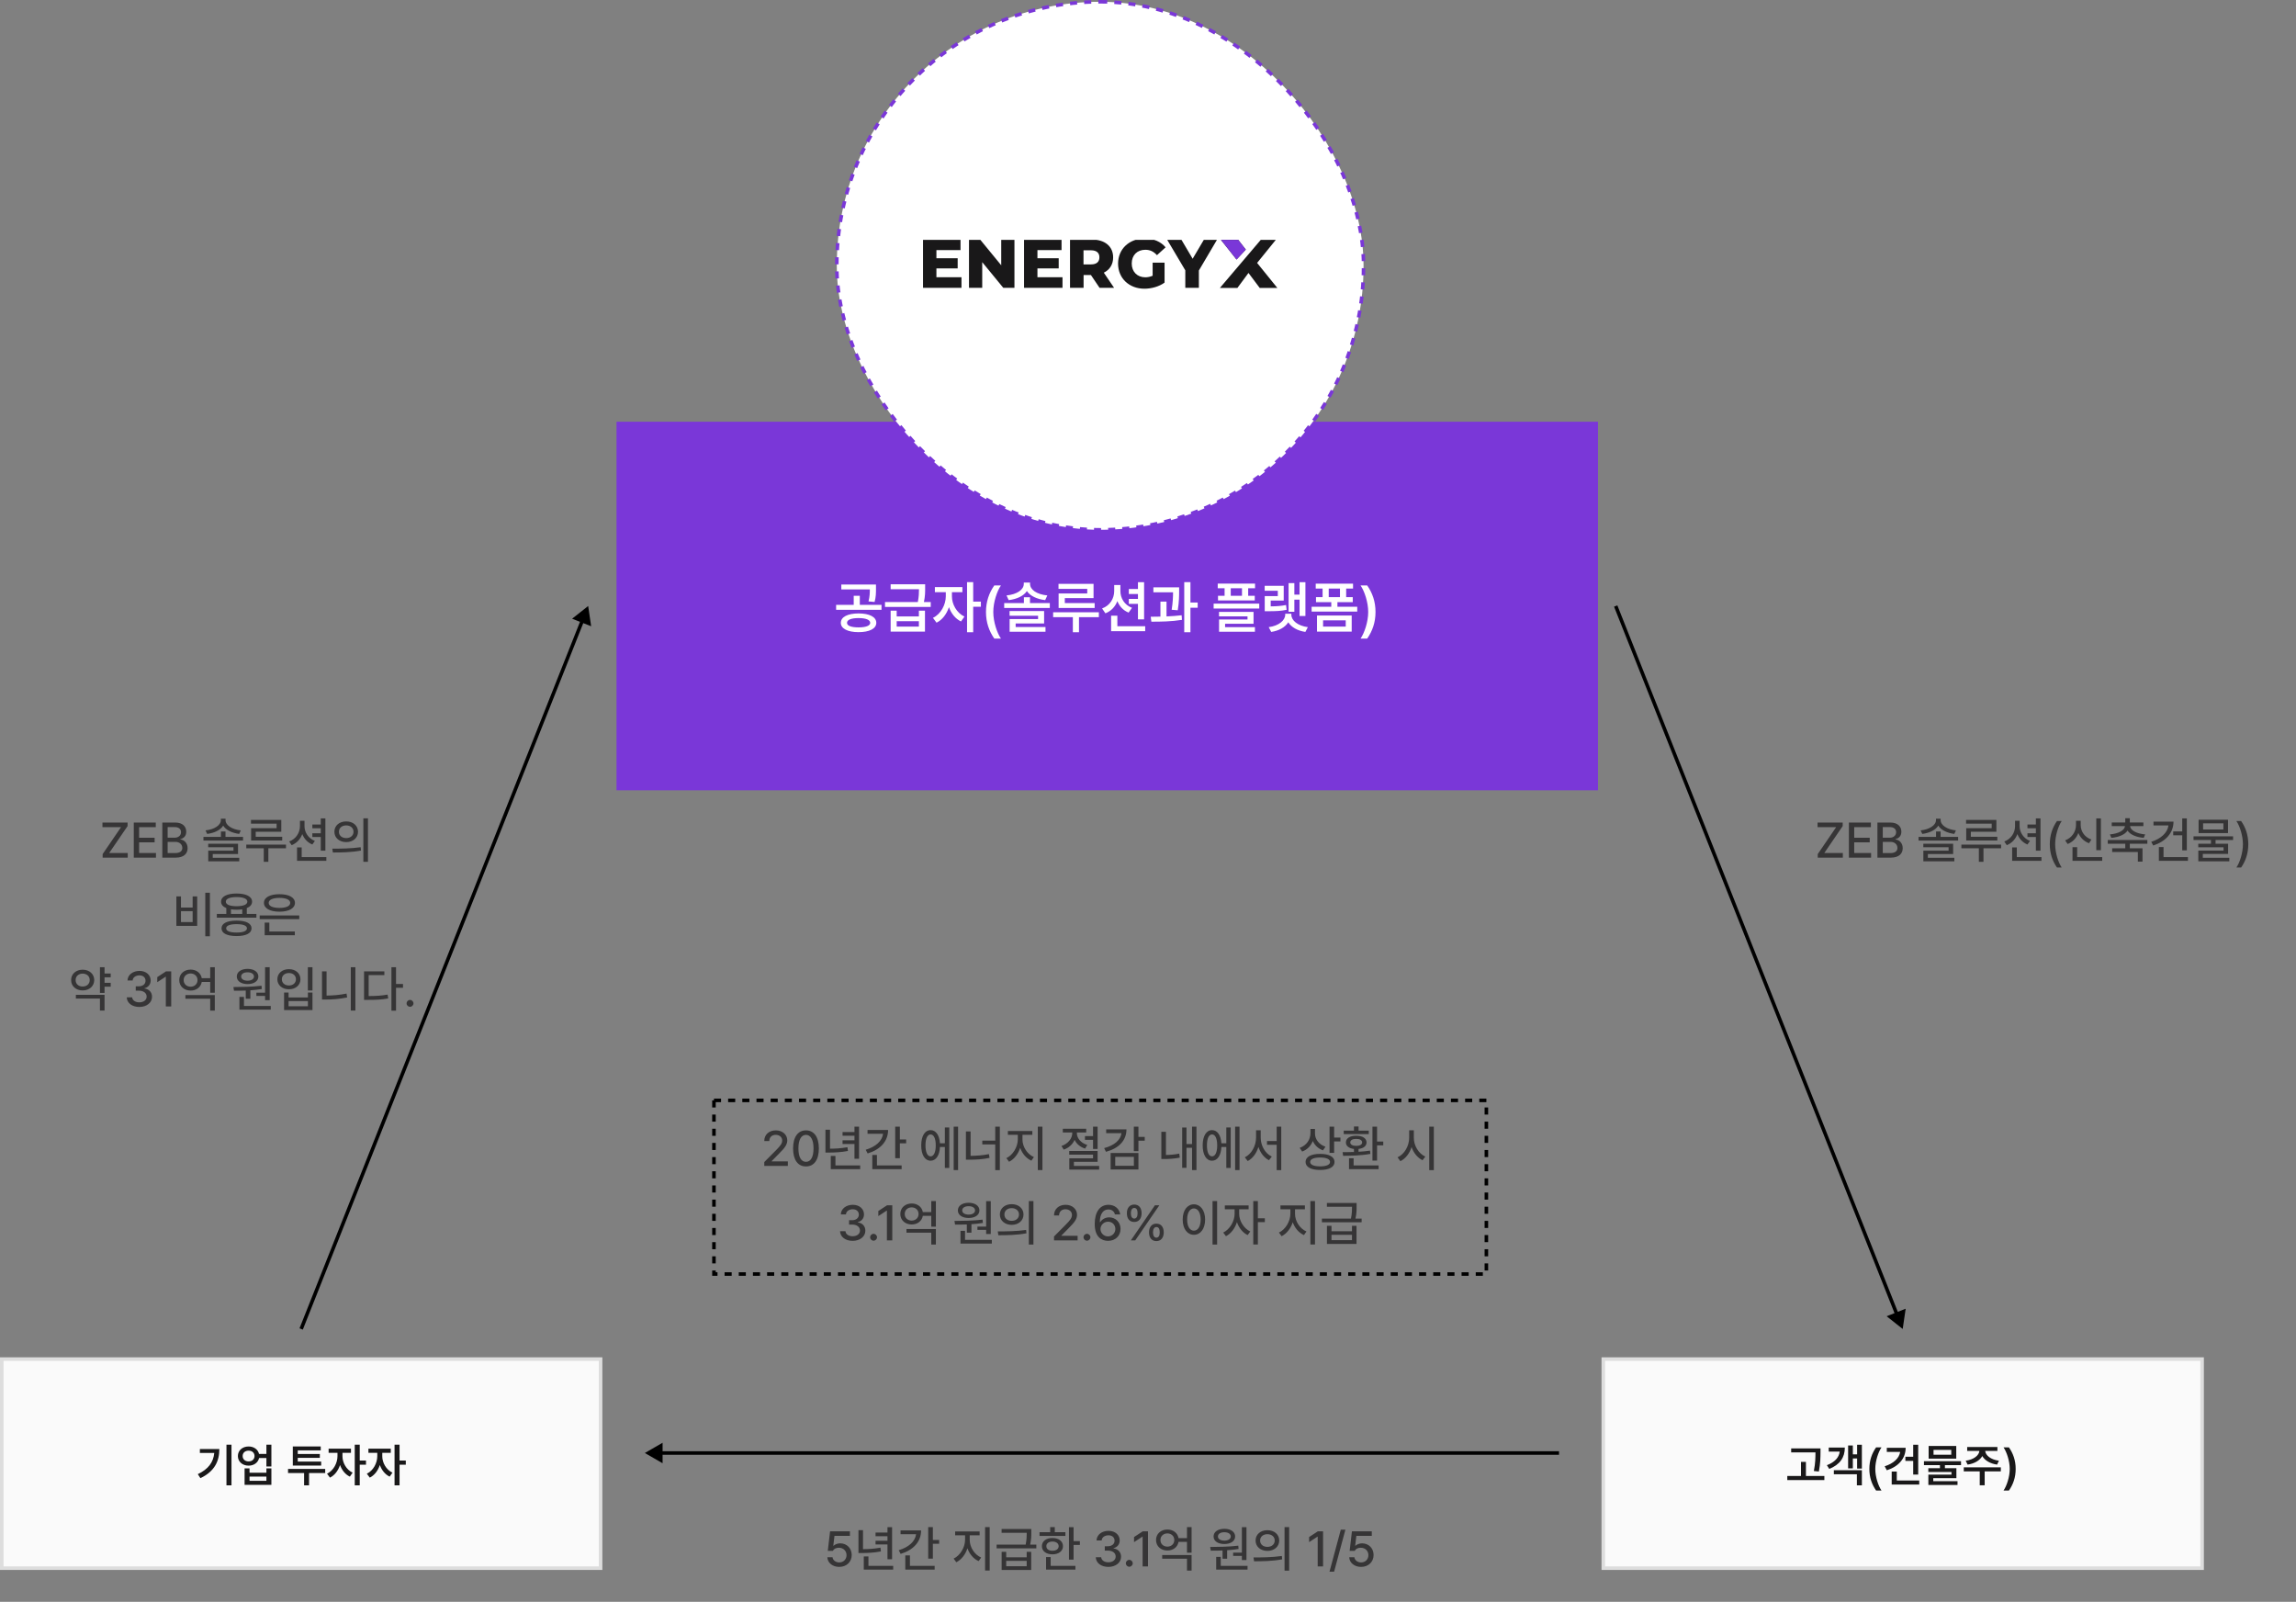 <svg width="648" height="452" viewBox="0 0 648 452" fill="none" xmlns="http://www.w3.org/2000/svg">
<rect x="0" y="0" width="648" height="452" fill="#808080" stroke="none"/>
<rect width="277" height="104" transform="translate(174 119)" fill="#7A37D8"/>
<path d="M242.305 173.094C245.375 173.102 247.312 174.07 247.32 175.75C247.312 177.391 245.375 178.375 242.305 178.375C239.266 178.375 237.305 177.391 237.305 175.75C237.305 174.07 239.266 173.102 242.305 173.094ZM235.977 172.078V170.672H240.945V168.109H242.664V170.672H248.789V172.078H235.977ZM237.445 166.312V164.938H247.227V166.109C247.234 167.227 247.234 168.414 246.836 169.859L245.117 169.703C245.469 168.336 245.492 167.336 245.492 166.312H237.445ZM239.055 175.75C239.039 176.578 240.266 177.031 242.305 177.031C244.352 177.031 245.586 176.578 245.602 175.75C245.586 174.891 244.352 174.406 242.305 174.406C240.266 174.406 239.039 174.891 239.055 175.75ZM253.07 172.312V173.938H259.336V172.312H261.055V178.219H251.367V172.312H253.07ZM249.773 171.266V169.875H259.039C259.336 168.383 259.367 167.258 259.367 166.266H251.367V164.875H261.102V165.969C261.109 167.047 261.109 168.219 260.758 169.875H262.68V171.266H249.773ZM253.07 176.812H259.336V175.281H253.07V176.812ZM268.664 168.281C268.656 170.461 269.969 172.945 272.195 173.984L271.227 175.359C269.633 174.609 268.453 173.094 267.82 171.328C267.18 173.266 265.945 174.922 264.32 175.703L263.305 174.344C265.555 173.273 266.922 170.633 266.93 168.281V167.094H263.852V165.656H271.617V167.094H268.664V168.281ZM272.93 178.391V164.266H274.664V169.766H276.836V171.219H274.664V178.391H272.93ZM278.273 172.688C278.273 169.75 279.148 167.297 280.617 165.203H282.492C281.414 166.758 280.336 169.891 280.336 172.688C280.336 175.484 281.414 178.625 282.492 180.188H280.617C279.148 178.078 278.273 175.633 278.273 172.688ZM290.695 168.531V170.172H296.289V171.562H283.414V170.172H288.977V168.531H290.695ZM284.07 168.016C287.086 167.719 288.945 166.375 288.945 164.766V164.391H290.711V164.766C290.711 166.375 292.562 167.719 295.586 168.016L294.977 169.344C292.609 169.047 290.734 168.156 289.82 166.781C288.914 168.156 287.047 169.047 284.68 169.344L284.07 168.016ZM284.93 173.75V172.422H294.68V175.922H286.648V176.938H295.07V178.266H284.945V174.688H292.977V173.75H284.93ZM308.633 164.75V168.766H300.523V170.172H308.945V171.562H298.773V167.453H306.852V166.156H298.742V164.75H308.633ZM297.227 174.156V172.766H310.133V174.156H304.523V178.406H302.789V174.156H297.227ZM316.211 166.766C316.203 168.758 317.32 170.695 319.492 171.516L318.523 172.859C317.016 172.266 315.938 171.086 315.352 169.625C314.742 171.195 313.602 172.438 311.977 173.062L311.039 171.688C313.289 170.875 314.453 168.883 314.461 166.766V165.078H316.211V166.766ZM313.586 178.109V173.734H315.352V176.703H323.211V178.109H313.586ZM318.586 170.391V169H321.164V167.609H318.586V166.203H321.164V164.281H322.898V174.766H321.164V170.391H318.586ZM332.789 165.734V166.734C332.789 167.992 332.789 169.773 332.398 172.203L330.68 172.062C331.023 169.922 331.062 168.336 331.07 167.125H325.523V165.734H332.789ZM324.773 174.031C325.609 174.023 326.539 174.016 327.508 173.992V169.766H329.227V173.938C330.664 173.875 332.141 173.773 333.492 173.609L333.586 174.906C330.672 175.383 327.438 175.438 324.945 175.422L324.773 174.031ZM334.227 178.391V164.266H335.977V170.016H338.023V171.484H335.977V178.391H334.227ZM354.211 164.672V165.984H352.273V168.125H354.133V169.438H343.758V168.125H345.617V165.984H343.68V164.672H354.211ZM342.523 171.703V170.328H355.398V171.703H342.523ZM344.039 173.922V172.656H353.789V176.016H345.758V176.969H354.18V178.266H344.055V174.812H352.086V173.922H344.039ZM347.352 168.125H350.523V165.984H347.352V168.125ZM368.43 164.281V173.812H366.773V169.203H365.305V172.625H363.68V164.547H365.305V167.797H366.773V164.281H368.43ZM356.93 166.703V165.297H362.305V169.469H358.633V171.102C360.281 171.086 361.523 171 362.961 170.719L363.117 172.078C361.438 172.422 360.016 172.469 357.914 172.469H356.945V168.203H360.633V166.703H356.93ZM358.07 176.969C360.906 176.594 362.711 175.07 362.727 173.469V173.172H364.461V173.469C364.453 175.07 366.258 176.594 369.117 176.969L368.414 178.312C366.203 177.984 364.461 176.984 363.594 175.594C362.719 176.984 360.977 177.984 358.773 178.312L358.07 176.969ZM383.055 171.203V172.578H370.18V171.203H375.727V169.906H371.414V168.5H373.273V166.078H371.336V164.688H381.867V166.078H379.93V168.5H381.789V169.906H377.461V171.203H383.055ZM371.695 178.219V173.688H381.492V178.219H371.695ZM373.414 176.812H379.805V175.047H373.414V176.812ZM375.008 168.5H378.18V166.078H375.008V168.5ZM388.211 172.688C388.211 175.633 387.336 178.078 385.867 180.188H383.992C385.07 178.625 386.148 175.484 386.148 172.688C386.148 169.891 385.07 166.758 383.992 165.203H385.867C387.336 167.297 388.211 169.75 388.211 172.688Z" fill="white"/>
<rect x="236.172" y="0.5" width="148.661" height="149" rx="74.331" fill="white"/>
<rect x="236.172" y="0.5" width="148.661" height="149" rx="74.331" stroke="#7A37D8" stroke-dasharray="2 2"/>
<g clip-path="url(#clip0_1071_3939)">
<path fill-rule="evenodd" clip-rule="evenodd" d="M325.309 74.117H328.675V79.746C327.114 80.877 324.967 81.466 322.992 81.466C318.699 81.466 315.553 78.541 315.553 74.387C315.553 70.258 318.699 67.308 323.065 67.308C325.601 67.308 327.626 68.193 328.967 69.79L326.528 72.003C325.601 70.97 324.553 70.479 323.26 70.479C320.943 70.479 319.406 72.003 319.406 74.363C319.406 76.649 320.943 78.246 323.236 78.246C323.943 78.246 324.626 78.099 325.309 77.804V74.117ZM271.358 81.221V78.246V78.222H264.284V75.739H270.284V72.863H264.284V70.577H271.089V67.603H260.504V81.221H271.358ZM286.309 81.221V67.603H282.577V74.854L276.626 67.603H273.48V81.221H277.211V73.969L283.162 81.221H286.309ZM299.87 78.246V81.221H289.016V67.603H299.601V70.577H292.797V72.863H298.797V75.739H292.797V78.222H299.87V78.246ZM305.821 77.607H307.894L310.333 81.221H314.431L311.528 76.944C313.187 76.132 314.162 74.633 314.162 72.642C314.162 69.52 311.845 67.603 308.162 67.603H301.992V81.221H305.821V77.607ZM305.797 70.626H307.919C309.504 70.626 310.309 71.388 310.284 72.617C310.284 73.871 309.504 74.608 307.919 74.608H305.797V70.626ZM338.358 81.221V76.329L343.504 67.603H339.796L336.601 73.011L333.406 67.603H329.382L334.528 76.28V81.221H338.358ZM354.796 74.191L360.114 67.627H355.87L344.504 80.999L344.309 81.245H349.235L352.358 77.017L355.529 81.245H360.504L354.796 74.191ZM344.529 67.603H349.406L351.602 70.43L348.992 73.232L344.529 67.603Z" fill="#191819"/>
<path d="M349.405 67.603H344.527L348.99 73.232L351.6 70.429L349.405 67.603Z" fill="#7A37D8"/>
</g>
<rect x="0.5" y="383.5" width="169" height="59" fill="#FAFAFA"/>
<rect x="0.5" y="383.5" width="169" height="59" stroke="#DDDDDD"/>
<path d="M65.335 407.653V419.13H63.913V407.653H65.335ZM55.826 415.969C58.835 414.541 60.219 412.598 60.473 409.989H56.41V408.872H61.907C61.907 412.287 60.581 415.188 56.562 417.099L55.826 415.969ZM70.172 408.161C71.657 408.155 72.825 409.012 73.111 410.269H75.186V407.653H76.596V413.811H75.186V411.411H73.124C72.851 412.7 71.67 413.569 70.172 413.569C68.414 413.569 67.138 412.439 67.138 410.853C67.138 409.285 68.414 408.155 70.172 408.161ZM68.483 410.853C68.483 411.773 69.182 412.382 70.172 412.376C71.137 412.382 71.829 411.773 71.835 410.853C71.829 409.932 71.137 409.335 70.172 409.342C69.182 409.335 68.483 409.932 68.483 410.853ZM69.029 418.99V414.344H70.426V415.562H75.186V414.344H76.596V418.99H69.029ZM70.426 417.848H75.186V416.654H70.426V417.848ZM91.779 414.496V415.651H87.222V419.13H85.825V415.651H81.293V414.496H91.779ZM82.639 413.544V408.148H90.522V409.266H84.035V410.281H90.269V411.373H84.035V412.427H90.649V413.544H82.639ZM96.654 410.916C96.648 412.687 97.714 414.706 99.523 415.55L98.736 416.667C97.441 416.058 96.483 414.826 95.969 413.392C95.448 414.966 94.445 416.312 93.125 416.946L92.3 415.842C94.128 414.972 95.239 412.827 95.245 410.916V409.951H92.744V408.783H99.054V409.951H96.654V410.916ZM100.12 419.13V407.653H101.529V412.122H103.294V413.303H101.529V419.13H100.12ZM107.89 410.916C107.883 412.687 108.95 414.706 110.759 415.55L109.972 416.667C108.677 416.058 107.718 414.826 107.204 413.392C106.684 414.966 105.681 416.312 104.36 416.946L103.535 415.842C105.363 414.972 106.474 412.827 106.48 410.916V409.951H103.979V408.783H110.289V409.951H107.89V410.916ZM111.355 419.13V407.653H112.765V412.122H114.529V413.303H112.765V419.13H111.355Z" fill="#191819"/>
<rect x="452.5" y="383.5" width="169" height="59" fill="#FAFAFA"/>
<rect x="452.5" y="383.5" width="169" height="59" stroke="#DDDDDD"/>
<path d="M513.799 408.707V409.812C513.787 411.24 513.787 412.833 513.342 415.232L511.92 415.08C512.371 412.846 512.371 411.214 512.377 409.837H505.522V408.707H513.799ZM504.43 417.645V416.489H508.29V412.503H509.686V416.489H514.891V417.645H504.43ZM525.479 407.666V414.395H524.133V411.538H522.927V414.344H521.594V407.882H522.927V410.383H524.133V407.666H525.479ZM515.602 413.442C517.843 412.585 519.004 411.284 519.233 409.608H516.123V408.466H520.667C520.674 411.31 519.239 413.29 516.275 414.496L515.602 413.442ZM517.57 416.007V414.864H525.479V419.13H524.07V416.007H517.57ZM527.586 414.496C527.586 412.109 528.297 410.116 529.491 408.415H531.014C530.138 409.678 529.262 412.224 529.262 414.496C529.262 416.769 530.138 419.32 531.014 420.59H529.491C528.297 418.876 527.586 416.889 527.586 414.496ZM541.374 407.666V416.083H539.964V412.224H537.755V411.056H539.964V407.666H541.374ZM531.916 413.747C534.385 412.966 536.016 411.5 536.289 409.685H532.512V408.529H537.832C537.832 411.557 535.832 413.817 532.512 414.877L531.916 413.747ZM533.896 418.901V415.232H535.331V417.759H541.666V418.901H533.896ZM553.459 412.312V413.43H548.915V414.293H552.152V417.111H545.626V417.949H552.469V419.028H544.243V416.096H550.768V415.359H544.23V414.293H547.505V413.43H542.999V412.312H553.459ZM544.319 411.589V408.009H552.114V411.589H544.319ZM545.703 410.484H550.705V409.113H545.703V410.484ZM564.695 414.052V415.194H560.137V419.117H558.741V415.194H554.234V414.052H564.695ZM554.78 412.173C557.033 411.887 558.544 410.675 558.646 409.418H555.199V408.301H563.73V409.418H560.283C560.378 410.675 561.876 411.887 564.149 412.173L563.641 413.277C561.686 412.998 560.163 412.103 559.464 410.865C558.76 412.103 557.249 412.998 555.313 413.277L554.78 412.173ZM568.884 414.496C568.884 416.889 568.173 418.876 566.98 420.59H565.457C566.333 419.32 567.208 416.769 567.208 414.496C567.208 412.224 566.333 409.678 565.457 408.415H566.98C568.173 410.116 568.884 412.109 568.884 414.496Z" fill="#191819"/>
<path d="M166 171L161.472 174.582L166.838 176.712L166 171ZM85.465 375.185L164.804 175.367L163.875 174.998L84.535 374.815L85.465 375.185Z" fill="black"/>
<path d="M537 375L537.838 369.288L532.472 371.418L537 375ZM455.535 171.185L534.875 371.002L535.804 370.633L456.465 170.815L455.535 171.185Z" fill="black"/>
<path d="M182 410L187 412.887V407.113L182 410ZM440 409.5L186.5 409.5V410.5L440 410.5V409.5Z" fill="black"/>
<path d="M236.854 442.137C234.98 442.137 233.572 440.995 233.504 439.416H234.967C235.049 440.257 235.855 440.872 236.854 440.879C238.057 440.872 238.918 440.004 238.918 438.828C238.918 437.625 238.029 436.75 236.785 436.736C235.992 436.736 235.384 437.003 235.049 437.611H233.627L234.27 432.102H239.875V433.387H235.514L235.186 436.162H235.281C235.691 435.766 236.389 435.499 237.141 435.492C239.007 435.499 240.381 436.88 240.381 438.787C240.381 440.735 238.918 442.137 236.854 442.137ZM251.77 430.926V439.977H250.471V435.807H247.107V434.768H250.471V433.482H247.107V432.443H250.471V430.926H251.77ZM242.281 438.227V431.773H243.566V437.133C245.193 437.126 246.738 437.037 248.488 436.709L248.625 437.775C246.684 438.138 245.022 438.213 243.225 438.227H242.281ZM243.785 442.902V439.184H245.098V441.85H252.084V442.902H243.785ZM263.281 430.912V434.535H265.059V435.615H263.281V439.812H261.969V430.912H263.281ZM253.643 437.434C256.514 436.572 258.291 434.938 258.544 432.922H254.162V431.842H259.959C259.959 435.055 257.771 437.386 254.189 438.473L253.643 437.434ZM255.502 442.902V438.896H256.814V441.85H263.787V442.902H255.502ZM273.686 434.521C273.679 436.572 275.025 438.691 276.912 439.498L276.201 440.51C274.759 439.874 273.61 438.521 273.043 436.887C272.476 438.637 271.327 440.127 269.898 440.824L269.146 439.799C270.992 438.931 272.359 436.634 272.373 434.521V433.223H269.57V432.143H276.475V433.223H273.686V434.521ZM278.02 443.162V430.912H279.318V443.162H278.02ZM283.98 437.898V439.43H289.764V437.898H291.035V443.012H282.695V437.898H283.98ZM281.273 436.9V435.848H289.47C289.764 434.446 289.777 433.407 289.777 432.512H282.682V431.445H291.062V432.375C291.069 433.305 291.069 434.364 290.748 435.848H292.484V436.9H281.273ZM283.98 441.945H289.764V440.441H283.98V441.945ZM302.998 430.926V434.863H304.775V435.943H302.998V440.086H301.699V430.926H302.998ZM293.387 433.4V432.348H296.395V430.912H297.693V432.348H300.688V433.4H293.387ZM294.057 436.299C294.05 434.897 295.26 433.981 297.037 433.988C298.794 433.981 300.004 434.897 300.004 436.299C300.004 437.687 298.794 438.589 297.037 438.596C295.26 438.589 294.05 437.687 294.057 436.299ZM295.232 442.902V439.361H296.531V441.85H303.518V442.902H295.232ZM295.314 436.299C295.301 437.099 295.998 437.591 297.037 437.584C298.076 437.591 298.773 437.099 298.787 436.299C298.773 435.492 298.076 434.993 297.037 434.986C295.998 434.993 295.301 435.492 295.314 436.299ZM312.828 442.137C310.777 442.137 309.321 441.036 309.26 439.416H310.791C310.846 440.284 311.707 440.838 312.814 440.838C314.011 440.838 314.879 440.188 314.879 439.225C314.879 438.247 314.065 437.55 312.65 437.543H311.803V436.312H312.65C313.778 436.319 314.564 435.69 314.564 434.74C314.564 433.838 313.888 433.223 312.842 433.223C311.851 433.223 310.962 433.776 310.928 434.672H309.479C309.52 433.059 311.01 431.965 312.855 431.965C314.804 431.965 316.027 433.195 316.014 434.658C316.027 435.786 315.33 436.593 314.264 436.859V436.928C315.617 437.119 316.403 438.028 316.396 439.279C316.403 440.927 314.879 442.137 312.828 442.137ZM318.721 442.096C318.188 442.089 317.743 441.658 317.75 441.125C317.743 440.592 318.188 440.154 318.721 440.154C319.247 440.154 319.685 440.592 319.691 441.125C319.685 441.658 319.247 442.089 318.721 442.096ZM323.998 432.102V442H322.48V433.605H322.426L320.061 435.15V433.715L322.521 432.102H323.998ZM336.303 438.787V443.176H335.004V439.826H328.004V438.787H336.303ZM326.268 434.549C326.261 432.819 327.635 431.589 329.48 431.596C331.107 431.589 332.365 432.573 332.618 434.016H335.004V430.912H336.303V438.131H335.004V435.082H332.618C332.365 436.538 331.107 437.522 329.48 437.516C327.635 437.522 326.261 436.292 326.268 434.549ZM327.512 434.549C327.505 435.67 328.353 436.415 329.48 436.422C330.581 436.415 331.422 435.67 331.422 434.549C331.422 433.455 330.581 432.696 329.48 432.689C328.353 432.696 327.505 433.455 327.512 434.549ZM351.793 430.926V440.209H350.494V439.033H348.033V438.117H350.494V430.926H351.793ZM341.553 436.518C343.815 436.497 346.871 436.477 349.482 436.148L349.564 437.078C348.519 437.256 347.418 437.365 346.338 437.44V439.826H345.039V437.509C343.85 437.557 342.708 437.557 341.717 437.557L341.553 436.518ZM342.51 433.551C342.503 432.252 343.74 431.391 345.559 431.391C347.35 431.391 348.594 432.252 348.594 433.551C348.594 434.856 347.35 435.684 345.559 435.684C343.747 435.684 342.503 434.856 342.51 433.551ZM343.248 442.902V439.307H344.533V441.85H352.094V442.902H343.248ZM343.74 433.551C343.733 434.275 344.472 434.727 345.559 434.727C346.604 434.727 347.356 434.275 347.363 433.551C347.356 432.819 346.604 432.348 345.559 432.361C344.472 432.348 343.733 432.819 343.74 433.551ZM357.699 431.787C359.634 431.78 361.028 432.977 361.035 434.699C361.028 436.422 359.634 437.618 357.699 437.625C355.771 437.618 354.356 436.422 354.363 434.699C354.356 432.977 355.771 431.78 357.699 431.787ZM353.775 439.471C356.004 439.471 359.094 439.45 361.773 439.061L361.869 440.004C359.101 440.537 356.127 440.551 353.939 440.551L353.775 439.471ZM355.648 434.699C355.635 435.786 356.51 436.49 357.699 436.49C358.889 436.49 359.764 435.786 359.764 434.699C359.764 433.626 358.889 432.908 357.699 432.908C356.51 432.908 355.635 433.626 355.648 434.699ZM362.539 443.189V430.912H363.838V443.189H362.539ZM373.408 432.102V442H371.891V433.605H371.836L369.471 435.15V433.715L371.932 432.102H373.408ZM379.711 431.637L376.525 443.49H375.227L378.412 431.637H379.711ZM384.141 442.137C382.268 442.137 380.859 440.995 380.791 439.416H382.254C382.336 440.257 383.143 440.872 384.141 440.879C385.344 440.872 386.205 440.004 386.205 438.828C386.205 437.625 385.316 436.75 384.072 436.736C383.279 436.736 382.671 437.003 382.336 437.611H380.914L381.557 432.102H387.162V433.387H382.801L382.473 436.162H382.568C382.979 435.766 383.676 435.499 384.428 435.492C386.294 435.499 387.668 436.88 387.668 438.787C387.668 440.735 386.205 442.137 384.141 442.137Z" fill="#363536"/>
<path d="M513.023 242V241.002L518.219 233.4H512.969V232.102H520.064V233.1L514.869 240.701H520.105V242H513.023ZM521.814 242V232.102H528.021V233.4H523.318V236.395H527.693V237.68H523.318V240.701H528.076V242H521.814ZM529.867 242V232.102H533.49C535.603 232.102 536.621 233.229 536.621 234.699C536.621 235.937 535.862 236.559 534.953 236.791V236.887C535.938 236.941 537.004 237.803 537.004 239.334C537.004 240.852 535.965 242 533.654 242H529.867ZM531.371 240.715H533.518C534.939 240.708 535.514 240.086 535.514 239.266C535.514 238.315 534.762 237.557 533.572 237.557H531.371V240.715ZM531.371 236.381H533.367C534.365 236.374 535.145 235.772 535.145 234.822C535.145 234.002 534.577 233.387 533.395 233.387H531.371V236.381ZM547.695 234.631V236.148H552.645V237.188H541.475V236.148H546.41V234.631H547.695ZM542.062 234.316C544.496 234.063 546.39 232.895 546.396 231.404V231.008H547.709V231.404C547.702 232.895 549.589 234.063 552.016 234.316L551.564 235.314C549.568 235.048 547.832 234.248 547.046 232.977C546.26 234.248 544.523 235.048 542.527 235.314L542.062 234.316ZM542.814 239.074V238.076H551.236V240.988H544.1V242.041H551.578V243.039H542.828V240.045H549.951V239.074H542.814ZM563.445 231.363V234.699H556.227V236.107H563.705V237.16H554.928V233.701H562.119V232.416H554.887V231.363H563.445ZM553.561 239.361V238.322H564.771V239.361H559.795V243.189H558.496V239.361H553.561ZM569.994 233.127C570.001 234.891 571.095 236.579 572.92 237.283L572.209 238.295C570.876 237.755 569.885 236.682 569.365 235.355C568.839 236.784 567.8 237.919 566.371 238.486L565.674 237.447C567.561 236.75 568.702 235.007 568.709 233.127V231.609H569.994V233.127ZM567.889 242.902V239.129H569.201V241.85H576.16V242.902H567.889ZM572.209 236.189V235.137H574.588V233.715H572.209V232.662H574.588V230.926H575.887V240.045H574.588V236.189H572.209ZM578.512 238.227C578.525 235.649 579.257 233.51 580.535 231.678H581.875C580.932 233.031 580.029 235.786 580.029 238.227C580.029 240.674 580.932 243.429 581.875 244.789H580.535C579.257 242.95 578.525 240.811 578.512 238.227ZM592.936 230.926V239.895H591.637V230.926H592.936ZM582.846 237.133C584.767 236.422 585.901 234.658 585.908 232.812V231.596H587.234V232.812C587.228 234.604 588.362 236.244 590.256 236.9L589.586 237.939C588.171 237.413 587.125 236.374 586.578 235.048C586.038 236.47 584.979 237.604 583.543 238.158L582.846 237.133ZM584.924 242.902V239.047H586.236V241.85H593.305V242.902H584.924ZM606.047 237.037V238.076H601.098V239.361H604.68V243.135H603.367V240.414H596.121V239.361H599.812V238.076H594.877V237.037H606.047ZM595.479 235.451C597.912 235.226 599.594 234.337 599.737 233.113H595.998V232.088H599.812V230.871H601.098V232.088H604.926V233.113H601.173C601.303 234.337 602.978 235.226 605.432 235.451L605.021 236.422C602.909 236.23 601.207 235.526 600.455 234.371C599.696 235.526 597.987 236.23 595.889 236.422L595.479 235.451ZM617.189 230.926V239.949H615.891V235.697H613.348V234.617H615.891V230.926H617.189ZM607.154 237.543C609.882 236.661 611.734 235 612.001 232.922H607.783V231.842H613.43C613.416 235.041 611.222 237.447 607.701 238.582L607.154 237.543ZM609.301 242.902V239.02H610.613V241.85H617.504V242.902H609.301ZM630.246 235.984V237.023H625.297V238.09H628.838V240.961H621.701V242.041H629.18V243.039H620.43V240.018H627.553V239.088H620.416V238.09H623.998V237.023H619.076V235.984H630.246ZM620.512 235.082V231.309H628.811V235.082H620.512ZM621.783 234.057H627.512V232.334H621.783V234.057ZM634.539 238.227C634.525 240.811 633.794 242.95 632.516 244.789H631.176C632.119 243.429 633.021 240.674 633.021 238.227C633.021 235.786 632.119 233.031 631.176 231.678H632.516C633.794 233.51 634.525 235.649 634.539 238.227Z" fill="#363536"/>
<path d="M28.968 242V241.002L34.163 233.4H28.913V232.102H36.009V233.1L30.814 240.701H36.05V242H28.968ZM37.759 242V232.102H43.966V233.4H39.263V236.395H43.638V237.68H39.263V240.701H44.02V242H37.759ZM45.812 242V232.102H49.435C51.547 232.102 52.565 233.229 52.565 234.699C52.565 235.937 51.807 236.559 50.898 236.791V236.887C51.882 236.941 52.948 237.803 52.948 239.334C52.948 240.852 51.909 242 49.599 242H45.812ZM47.315 240.715H49.462C50.884 240.708 51.458 240.086 51.458 239.266C51.458 238.315 50.706 237.557 49.517 237.557H47.315V240.715ZM47.315 236.381H49.312C50.31 236.374 51.089 235.772 51.089 234.822C51.089 234.002 50.522 233.387 49.339 233.387H47.315V236.381ZM63.64 234.631V236.148H68.589V237.188H57.419V236.148H62.355V234.631H63.64ZM58.007 234.316C60.44 234.063 62.334 232.895 62.341 231.404V231.008H63.653V231.404C63.647 232.895 65.533 234.063 67.96 234.316L67.509 235.314C65.513 235.048 63.776 234.248 62.99 232.977C62.204 234.248 60.468 235.048 58.472 235.314L58.007 234.316ZM58.759 239.074V238.076H67.181V240.988H60.044V242.041H67.522V243.039H58.773V240.045H65.895V239.074H58.759ZM79.39 231.363V234.699H72.171V236.107H79.649V237.16H70.872V233.701H78.064V232.416H70.831V231.363H79.39ZM69.505 239.361V238.322H80.716V239.361H75.739V243.189H74.44V239.361H69.505ZM85.939 233.127C85.945 234.891 87.039 236.579 88.864 237.283L88.153 238.295C86.82 237.755 85.829 236.682 85.31 235.355C84.783 236.784 83.744 237.919 82.315 238.486L81.618 237.447C83.505 236.75 84.647 235.007 84.653 233.127V231.609H85.939V233.127ZM83.833 242.902V239.129H85.145V241.85H92.105V242.902H83.833ZM88.153 236.189V235.137H90.532V233.715H88.153V232.662H90.532V230.926H91.831V240.045H90.532V236.189H88.153ZM97.71 231.787C99.644 231.78 101.039 232.977 101.046 234.699C101.039 236.422 99.644 237.618 97.71 237.625C95.782 237.618 94.367 236.422 94.374 234.699C94.367 232.977 95.782 231.78 97.71 231.787ZM93.786 239.471C96.015 239.471 99.105 239.45 101.784 239.061L101.88 240.004C99.111 240.537 96.138 240.551 93.95 240.551L93.786 239.471ZM95.659 234.699C95.645 235.786 96.52 236.49 97.71 236.49C98.899 236.49 99.774 235.786 99.774 234.699C99.774 233.626 98.899 232.908 97.71 232.908C96.52 232.908 95.645 233.626 95.659 234.699ZM102.55 243.189V230.912H103.849V243.189H102.55ZM59.237 251.912V264.189H57.938V251.912H59.237ZM49.776 261.25V252.938H51.075V256.082H54.37V252.938H55.655V261.25H49.776ZM51.075 260.184H54.37V257.107H51.075V260.184ZM72.362 257.887V258.939H61.192V257.887H63.872V256.239C62.922 255.856 62.389 255.241 62.395 254.428C62.389 252.972 64.077 252.124 66.77 252.131C69.457 252.124 71.139 252.972 71.145 254.428C71.139 255.241 70.606 255.856 69.655 256.246V257.887H72.362ZM62.519 261.947C62.519 260.546 64.105 259.773 66.77 259.773C69.402 259.773 70.988 260.546 70.995 261.947C70.988 263.362 69.402 264.135 66.77 264.135C64.105 264.135 62.519 263.362 62.519 261.947ZM63.735 254.428C63.728 255.248 64.863 255.706 66.77 255.713C68.664 255.706 69.812 255.248 69.806 254.428C69.812 253.607 68.664 253.136 66.77 253.129C64.863 253.136 63.728 253.607 63.735 254.428ZM63.831 261.947C63.824 262.713 64.897 263.15 66.77 263.137C68.616 263.15 69.696 262.713 69.696 261.947C69.696 261.195 68.616 260.771 66.77 260.771C64.897 260.771 63.824 261.195 63.831 261.947ZM65.185 257.887H68.37V256.581C67.892 256.656 67.352 256.697 66.77 256.697C66.196 256.697 65.663 256.656 65.185 256.588V257.887ZM84.462 258.311V259.35H73.292V258.311H84.462ZM74.495 254.77C74.488 253.231 76.204 252.315 78.87 252.322C81.522 252.315 83.238 253.231 83.245 254.77C83.238 256.314 81.522 257.251 78.87 257.258C76.204 257.251 74.488 256.314 74.495 254.77ZM74.7 263.902V260.348H76.013V262.85H83.204V263.902H74.7ZM75.835 254.77C75.828 255.679 76.99 256.191 78.87 256.191C80.743 256.191 81.912 255.679 81.905 254.77C81.912 253.895 80.743 253.361 78.87 253.361C76.99 253.361 75.828 253.895 75.835 254.77ZM31.244 274.703V275.77H29.508V277.328H31.244V278.422H29.508V280.172H28.209V272.912H29.508V274.703H31.244ZM20.074 276.549C20.061 274.833 21.455 273.623 23.328 273.623C25.208 273.623 26.582 274.833 26.596 276.549C26.582 278.278 25.208 279.475 23.328 279.475C21.455 279.475 20.061 278.278 20.074 276.549ZM21.346 276.549C21.332 277.649 22.18 278.381 23.328 278.367C24.477 278.381 25.317 277.649 25.324 276.549C25.317 275.455 24.477 274.737 23.328 274.73C22.18 274.737 21.332 275.455 21.346 276.549ZM21.414 281.771V280.719H29.508V285.162H28.209V281.771H21.414ZM39.338 284.137C37.287 284.137 35.831 283.036 35.77 281.416H37.301C37.355 282.284 38.217 282.838 39.324 282.838C40.52 282.838 41.389 282.188 41.389 281.225C41.389 280.247 40.575 279.55 39.16 279.543H38.312V278.312H39.16C40.288 278.319 41.074 277.69 41.074 276.74C41.074 275.838 40.398 275.223 39.352 275.223C38.36 275.223 37.472 275.776 37.438 276.672H35.988C36.029 275.059 37.52 273.965 39.365 273.965C41.313 273.965 42.537 275.195 42.523 276.658C42.537 277.786 41.84 278.593 40.773 278.859V278.928C42.127 279.119 42.913 280.028 42.906 281.279C42.913 282.927 41.389 284.137 39.338 284.137ZM48.32 274.102V284H46.803V275.605H46.748L44.383 277.15V275.715L46.844 274.102H48.32ZM60.625 280.787V285.176H59.326V281.826H52.326V280.787H60.625ZM50.59 276.549C50.583 274.819 51.957 273.589 53.803 273.596C55.43 273.589 56.688 274.573 56.94 276.016H59.326V272.912H60.625V280.131H59.326V277.082H56.94C56.688 278.538 55.43 279.522 53.803 279.516C51.957 279.522 50.583 278.292 50.59 276.549ZM51.834 276.549C51.827 277.67 52.675 278.415 53.803 278.422C54.903 278.415 55.744 277.67 55.744 276.549C55.744 275.455 54.903 274.696 53.803 274.689C52.675 274.696 51.827 275.455 51.834 276.549ZM76.115 272.926V282.209H74.816V281.033H72.356V280.117H74.816V272.926H76.115ZM65.875 278.518C68.138 278.497 71.193 278.477 73.805 278.148L73.887 279.078C72.841 279.256 71.74 279.365 70.66 279.44V281.826H69.361V279.509C68.172 279.557 67.03 279.557 66.039 279.557L65.875 278.518ZM66.832 275.551C66.825 274.252 68.062 273.391 69.881 273.391C71.672 273.391 72.916 274.252 72.916 275.551C72.916 276.856 71.672 277.684 69.881 277.684C68.069 277.684 66.825 276.856 66.832 275.551ZM67.57 284.902V281.307H68.856V283.85H76.416V284.902H67.57ZM68.062 275.551C68.056 276.275 68.794 276.727 69.881 276.727C70.927 276.727 71.679 276.275 71.686 275.551C71.679 274.819 70.927 274.348 69.881 274.361C68.794 274.348 68.056 274.819 68.062 275.551ZM88.188 272.912V279.488H86.889V272.912H88.188ZM78.275 276.316C78.282 274.635 79.663 273.466 81.543 273.473C83.416 273.466 84.797 274.635 84.797 276.316C84.797 277.991 83.416 279.16 81.543 279.146C79.663 279.16 78.282 277.991 78.275 276.316ZM79.547 276.316C79.54 277.376 80.381 278.08 81.543 278.08C82.691 278.08 83.525 277.376 83.525 276.316C83.525 275.271 82.691 274.56 81.543 274.566C80.381 274.56 79.54 275.271 79.547 276.316ZM80.176 285.012V280.076H81.447V281.457H86.902V280.076H88.188V285.012H80.176ZM81.447 283.945H86.902V282.482H81.447V283.945ZM100.301 272.912V285.162H99.002V272.912H100.301ZM90.881 282.045V274.102H92.166V280.924C93.957 280.917 95.837 280.76 97.799 280.363L97.977 281.457C95.81 281.901 93.841 282.052 91.906 282.045H90.881ZM111.771 272.912V277.656H113.74V278.723H111.771V285.189H110.473V272.912H111.771ZM102.748 282.141V274.088H108.477V275.141H104.047V281.061C106.104 281.054 107.643 280.965 109.393 280.65L109.557 281.744C107.636 282.086 106.009 282.147 103.732 282.141H102.748ZM115.723 284.096C115.189 284.089 114.745 283.658 114.752 283.125C114.745 282.592 115.189 282.154 115.723 282.154C116.249 282.154 116.687 282.592 116.693 283.125C116.687 283.658 116.249 284.089 115.723 284.096Z" fill="#363536"/>
<rect x="201.5" y="310.5" width="218" height="49" stroke="black" stroke-dasharray="2 2"/>
<path d="M215.699 329V327.906L219.131 324.447C220.218 323.319 220.758 322.69 220.758 321.822C220.758 320.845 219.965 320.223 218.926 320.223C217.825 320.223 217.128 320.92 217.121 321.973H215.699C215.686 320.161 217.066 318.965 218.953 318.965C220.86 318.965 222.18 320.175 222.193 321.781C222.18 322.889 221.66 323.771 219.801 325.596L217.791 327.633V327.715H222.357V329H215.699ZM227.471 329.137C225.181 329.137 223.834 327.291 223.834 324.051C223.834 320.831 225.194 318.965 227.471 318.965C229.74 318.965 231.101 320.831 231.107 324.051C231.101 327.291 229.761 329.137 227.471 329.137ZM225.338 324.051C225.331 326.519 226.131 327.838 227.471 327.838C228.804 327.838 229.604 326.519 229.604 324.051C229.604 321.59 228.797 320.243 227.471 320.236C226.138 320.243 225.338 321.59 225.338 324.051ZM242.455 317.926V326.977H241.156V322.807H237.793V321.768H241.156V320.482H237.793V319.443H241.156V317.926H242.455ZM232.967 325.227V318.773H234.252V324.133C235.879 324.126 237.424 324.037 239.174 323.709L239.311 324.775C237.369 325.138 235.708 325.213 233.91 325.227H232.967ZM234.471 329.902V326.184H235.783V328.85H242.77V329.902H234.471ZM253.967 317.912V321.535H255.744V322.615H253.967V326.812H252.654V317.912H253.967ZM244.328 324.434C247.199 323.572 248.977 321.938 249.229 319.922H244.848V318.842H250.645C250.645 322.055 248.457 324.386 244.875 325.473L244.328 324.434ZM246.188 329.902V325.896H247.5V328.85H254.473V329.902H246.188ZM270.4 317.912V330.162H269.156V317.912H270.4ZM259.996 323.203C259.996 320.551 261.035 318.89 262.635 318.896C264.125 318.89 265.13 320.305 265.28 322.602H266.668V318.145H267.912V329.561H266.668V323.654H265.287C265.171 326.047 264.152 327.53 262.635 327.523C261.035 327.53 259.996 325.862 259.996 323.203ZM261.199 323.203C261.199 325.151 261.753 326.3 262.635 326.293C263.537 326.3 264.098 325.151 264.098 323.203C264.098 321.248 263.537 320.106 262.635 320.113C261.753 320.106 261.199 321.248 261.199 323.203ZM282.186 317.912V330.189H280.887V322.93H277.236V321.863H280.887V317.912H282.186ZM272.615 327.236V319.266H273.928V326.156C275.678 326.129 277.325 326.02 279.109 325.664L279.273 326.73C277.298 327.134 275.521 327.243 273.6 327.236H272.615ZM288.57 321.521C288.563 323.572 289.91 325.691 291.797 326.498L291.086 327.51C289.644 326.874 288.495 325.521 287.928 323.887C287.36 325.637 286.212 327.127 284.783 327.824L284.031 326.799C285.877 325.931 287.244 323.634 287.258 321.521V320.223H284.455V319.143H291.359V320.223H288.57V321.521ZM292.904 330.162V317.912H294.203V330.162H292.904ZM303.924 319.758C303.924 321.146 305.045 322.533 306.863 323.08L306.248 324.105C304.854 323.675 303.821 322.772 303.288 321.645C302.734 322.889 301.654 323.921 300.219 324.393L299.576 323.367C301.429 322.752 302.625 321.241 302.625 319.744V319.553H299.959V318.5H306.562V319.553H303.924V319.758ZM301.764 325.814V324.775H309.775V327.838H303.09V329H310.213V330.025H301.791V326.854H308.49V325.814H301.764ZM306.207 321.631V320.578H308.49V317.912H309.775V324.215H308.49V321.631H306.207ZM321.301 317.912V320.797H323.078V321.877H321.301V324.83H320.002V317.912H321.301ZM311.621 323.969C314.554 323.196 316.276 321.658 316.516 319.744H312.195V318.678H317.924C317.917 321.815 315.791 324.023 312.141 325.008L311.621 323.969ZM313.453 329.998V325.35H321.301V329.998H313.453ZM314.752 328.959H320.016V326.43H314.752V328.959ZM337.68 317.912V330.162H336.436V323.887H334.863V329.533H333.646V318.158H334.863V322.82H336.436V317.912H337.68ZM327.768 327.045V319.361H329.066V325.903C330.194 325.89 331.432 325.801 332.826 325.527L332.963 326.662C331.281 326.963 329.88 327.052 328.561 327.045H327.768ZM349.834 317.912V330.162H348.59V317.912H349.834ZM339.43 323.203C339.43 320.551 340.469 318.89 342.068 318.896C343.559 318.89 344.563 320.305 344.714 322.602H346.102V318.145H347.346V329.561H346.102V323.654H344.721C344.604 326.047 343.586 327.53 342.068 327.523C340.469 327.53 339.43 325.862 339.43 323.203ZM340.633 323.203C340.633 325.151 341.187 326.3 342.068 326.293C342.971 326.3 343.531 325.151 343.531 323.203C343.531 321.248 342.971 320.106 342.068 320.113C341.187 320.106 340.633 321.248 340.633 323.203ZM355.809 321.029C355.809 323.271 357.066 325.507 358.939 326.348L358.146 327.387C356.759 326.689 355.706 325.309 355.166 323.634C354.626 325.397 353.56 326.888 352.145 327.619L351.324 326.566C353.225 325.657 354.489 323.299 354.496 321.029V318.938H355.809V321.029ZM357.586 323.039V321.986H360.32V317.912H361.605V330.189H360.32V323.039H357.586ZM371.135 319.867C371.128 321.474 372.263 322.971 374.088 323.572L373.391 324.598C372.051 324.126 371.046 323.169 370.513 321.959C369.979 323.333 368.94 324.413 367.512 324.939L366.814 323.9C368.729 323.224 369.836 321.59 369.85 319.758V318.555H371.135V319.867ZM368.469 327.865C368.469 326.43 370.034 325.589 372.584 325.596C375.1 325.589 376.645 326.43 376.645 327.865C376.645 329.314 375.1 330.142 372.584 330.135C370.034 330.142 368.469 329.314 368.469 327.865ZM369.768 327.865C369.761 328.672 370.813 329.109 372.584 329.123C374.341 329.109 375.38 328.672 375.373 327.865C375.38 327.086 374.341 326.621 372.584 326.621C370.813 326.621 369.761 327.086 369.768 327.865ZM375.236 325.309V317.912H376.535V320.988H378.312V322.082H376.535V325.309H375.236ZM388.648 317.912V322.109H390.398V323.189H388.648V327.482H387.35V317.912H388.648ZM378.928 325.104C379.871 325.104 380.972 325.104 382.127 325.062V324.208C380.732 324.044 379.844 323.374 379.857 322.369C379.844 321.18 381.013 320.469 382.77 320.482C384.526 320.469 385.675 321.18 385.682 322.369C385.675 323.374 384.807 324.044 383.426 324.201V325.001C384.52 324.939 385.627 324.837 386.652 324.68L386.762 325.596C384.15 326.088 381.204 326.122 379.064 326.143L378.928 325.104ZM379.242 320.004V319.047H382.127V317.871H383.426V319.047H386.311V320.004H379.242ZM380.732 329.902V326.84H382.031V328.85H389.086V329.902H380.732ZM381.088 322.369C381.088 322.964 381.724 323.34 382.77 323.34C383.802 323.34 384.444 322.964 384.438 322.369C384.444 321.733 383.802 321.364 382.77 321.371C381.724 321.364 381.088 321.733 381.088 322.369ZM399.025 321.029C399.012 323.265 400.365 325.521 402.266 326.361L401.486 327.387C400.078 326.717 398.964 325.343 398.39 323.668C397.822 325.466 396.694 326.942 395.225 327.66L394.432 326.566C396.359 325.712 397.713 323.367 397.713 321.029V318.938H399.025V321.029ZM403.373 330.189V317.912H404.672V330.189H403.373ZM240.657 350.137C238.606 350.137 237.15 349.036 237.089 347.416H238.62C238.675 348.284 239.536 348.838 240.644 348.838C241.84 348.838 242.708 348.188 242.708 347.225C242.708 346.247 241.895 345.55 240.479 345.543H239.632V344.312H240.479C241.607 344.319 242.394 343.69 242.394 342.74C242.394 341.838 241.717 341.223 240.671 341.223C239.68 341.223 238.791 341.776 238.757 342.672H237.308C237.349 341.059 238.839 339.965 240.685 339.965C242.633 339.965 243.856 341.195 243.843 342.658C243.856 343.786 243.159 344.593 242.093 344.859V344.928C243.446 345.119 244.232 346.028 244.226 347.279C244.232 348.927 242.708 350.137 240.657 350.137ZM246.55 350.096C246.017 350.089 245.572 349.658 245.579 349.125C245.572 348.592 246.017 348.154 246.55 348.154C247.076 348.154 247.514 348.592 247.521 349.125C247.514 349.658 247.076 350.089 246.55 350.096ZM251.827 340.102V350H250.31V341.605H250.255L247.89 343.15V341.715L250.351 340.102H251.827ZM264.132 346.787V351.176H262.833V347.826H255.833V346.787H264.132ZM254.097 342.549C254.09 340.819 255.464 339.589 257.31 339.596C258.937 339.589 260.194 340.573 260.447 342.016H262.833V338.912H264.132V346.131H262.833V343.082H260.447C260.194 344.538 258.937 345.522 257.31 345.516C255.464 345.522 254.09 344.292 254.097 342.549ZM255.341 342.549C255.334 343.67 256.182 344.415 257.31 344.422C258.41 344.415 259.251 343.67 259.251 342.549C259.251 341.455 258.41 340.696 257.31 340.689C256.182 340.696 255.334 341.455 255.341 342.549ZM279.622 338.926V348.209H278.323V347.033H275.862V346.117H278.323V338.926H279.622ZM269.382 344.518C271.645 344.497 274.7 344.477 277.312 344.148L277.394 345.078C276.348 345.256 275.247 345.365 274.167 345.44V347.826H272.868V345.509C271.679 345.557 270.537 345.557 269.546 345.557L269.382 344.518ZM270.339 341.551C270.332 340.252 271.569 339.391 273.388 339.391C275.179 339.391 276.423 340.252 276.423 341.551C276.423 342.856 275.179 343.684 273.388 343.684C271.576 343.684 270.332 342.856 270.339 341.551ZM271.077 350.902V347.307H272.362V349.85H279.923V350.902H271.077ZM271.569 341.551C271.562 342.275 272.301 342.727 273.388 342.727C274.434 342.727 275.186 342.275 275.192 341.551C275.186 340.819 274.434 340.348 273.388 340.361C272.301 340.348 271.562 340.819 271.569 341.551ZM285.528 339.787C287.463 339.78 288.857 340.977 288.864 342.699C288.857 344.422 287.463 345.618 285.528 345.625C283.601 345.618 282.186 344.422 282.192 342.699C282.186 340.977 283.601 339.78 285.528 339.787ZM281.604 347.471C283.833 347.471 286.923 347.45 289.603 347.061L289.698 348.004C286.93 348.537 283.956 348.551 281.769 348.551L281.604 347.471ZM283.478 342.699C283.464 343.786 284.339 344.49 285.528 344.49C286.718 344.49 287.593 343.786 287.593 342.699C287.593 341.626 286.718 340.908 285.528 340.908C284.339 340.908 283.464 341.626 283.478 342.699ZM290.368 351.189V338.912H291.667V351.189H290.368ZM297.478 350V348.906L300.909 345.447C301.996 344.319 302.536 343.69 302.536 342.822C302.536 341.845 301.743 341.223 300.704 341.223C299.604 341.223 298.906 341.92 298.899 342.973H297.478C297.464 341.161 298.845 339.965 300.731 339.965C302.639 339.965 303.958 341.175 303.972 342.781C303.958 343.889 303.438 344.771 301.579 346.596L299.569 348.633V348.715H304.136V350H297.478ZM306.774 350.096C306.241 350.089 305.797 349.658 305.804 349.125C305.797 348.592 306.241 348.154 306.774 348.154C307.301 348.154 307.738 348.592 307.745 349.125C307.738 349.658 307.301 350.089 306.774 350.096ZM312.708 350.137C310.876 350.123 308.962 349.036 308.962 345.379C308.969 341.934 310.459 339.965 312.831 339.965C314.656 339.965 315.921 341.1 316.153 342.672H314.663C314.465 341.865 313.829 341.284 312.831 341.277C311.3 341.284 310.411 342.61 310.411 344.846H310.521C311.061 344.005 311.99 343.513 313.063 343.506C314.827 343.513 316.249 344.866 316.249 346.76C316.249 348.681 314.834 350.15 312.708 350.137ZM310.589 346.801C310.596 347.901 311.478 348.872 312.694 348.879C313.891 348.872 314.786 347.942 314.786 346.787C314.786 345.652 313.925 344.729 312.735 344.736C311.525 344.729 310.603 345.7 310.589 346.801ZM320.118 344.805C318.765 344.818 318.026 343.813 318.04 342.344C318.026 340.895 318.799 339.89 320.118 339.896C321.479 339.89 322.189 340.895 322.196 342.344C322.189 343.82 321.451 344.818 320.118 344.805ZM319.161 350L325.956 340.102H327.2L320.405 350H319.161ZM319.161 342.344C319.168 343.253 319.482 343.841 320.118 343.848C320.761 343.841 321.062 343.253 321.062 342.344C321.062 341.455 320.781 340.847 320.118 340.854C319.482 340.867 319.168 341.462 319.161 342.344ZM324.288 347.744C324.281 346.281 325.047 345.276 326.366 345.283C327.72 345.276 328.438 346.281 328.444 347.744C328.438 349.207 327.699 350.205 326.366 350.205C325.02 350.205 324.281 349.2 324.288 347.744ZM325.409 347.744C325.416 348.64 325.73 349.234 326.366 349.234C327.009 349.234 327.31 348.64 327.31 347.744C327.31 346.842 327.029 346.24 326.366 346.24C325.737 346.254 325.416 346.849 325.409 347.744ZM343.511 338.912V351.189H342.212V338.912H343.511ZM333.79 344.121C333.79 341.503 335.109 339.835 336.962 339.828C338.78 339.835 340.12 341.503 340.12 344.121C340.12 346.767 338.78 348.435 336.962 348.428C335.109 348.435 333.79 346.767 333.79 344.121ZM335.048 344.121C335.041 346.069 335.82 347.266 336.962 347.266C338.083 347.266 338.862 346.069 338.862 344.121C338.862 342.2 338.083 340.997 336.962 340.99C335.82 340.997 335.041 342.2 335.048 344.121ZM349.731 342.521C349.725 344.456 351.003 346.616 352.862 347.498L352.124 348.51C350.75 347.854 349.656 346.473 349.103 344.873C348.542 346.616 347.394 348.127 345.999 348.824L345.233 347.799C347.093 346.903 348.439 344.593 348.446 342.521V341.223H345.685V340.143H352.397V341.223H349.731V342.521ZM353.71 351.162V338.912H355.009V343.766H356.978V344.859H355.009V351.162H353.71ZM365.495 342.521C365.488 344.572 366.835 346.691 368.722 347.498L368.011 348.51C366.568 347.874 365.42 346.521 364.853 344.887C364.285 346.637 363.137 348.127 361.708 348.824L360.956 347.799C362.802 346.931 364.169 344.634 364.183 342.521V341.223H361.38V340.143H368.284V341.223H365.495V342.521ZM369.829 351.162V338.912H371.128V351.162H369.829ZM375.79 345.898V347.43H381.573V345.898H382.845V351.012H374.505V345.898H375.79ZM373.083 344.9V343.848H381.279C381.573 342.446 381.587 341.407 381.587 340.512H374.491V339.445H382.872V340.375C382.879 341.305 382.879 342.364 382.558 343.848H384.294V344.9H373.083ZM375.79 349.945H381.573V348.441H375.79V349.945Z" fill="#363536"/>
<defs>
<clipPath id="clip0_1071_3939">
<rect width="100" height="14.615" fill="white" transform="translate(260.504 67.692)"/>
</clipPath>
</defs>
</svg>
